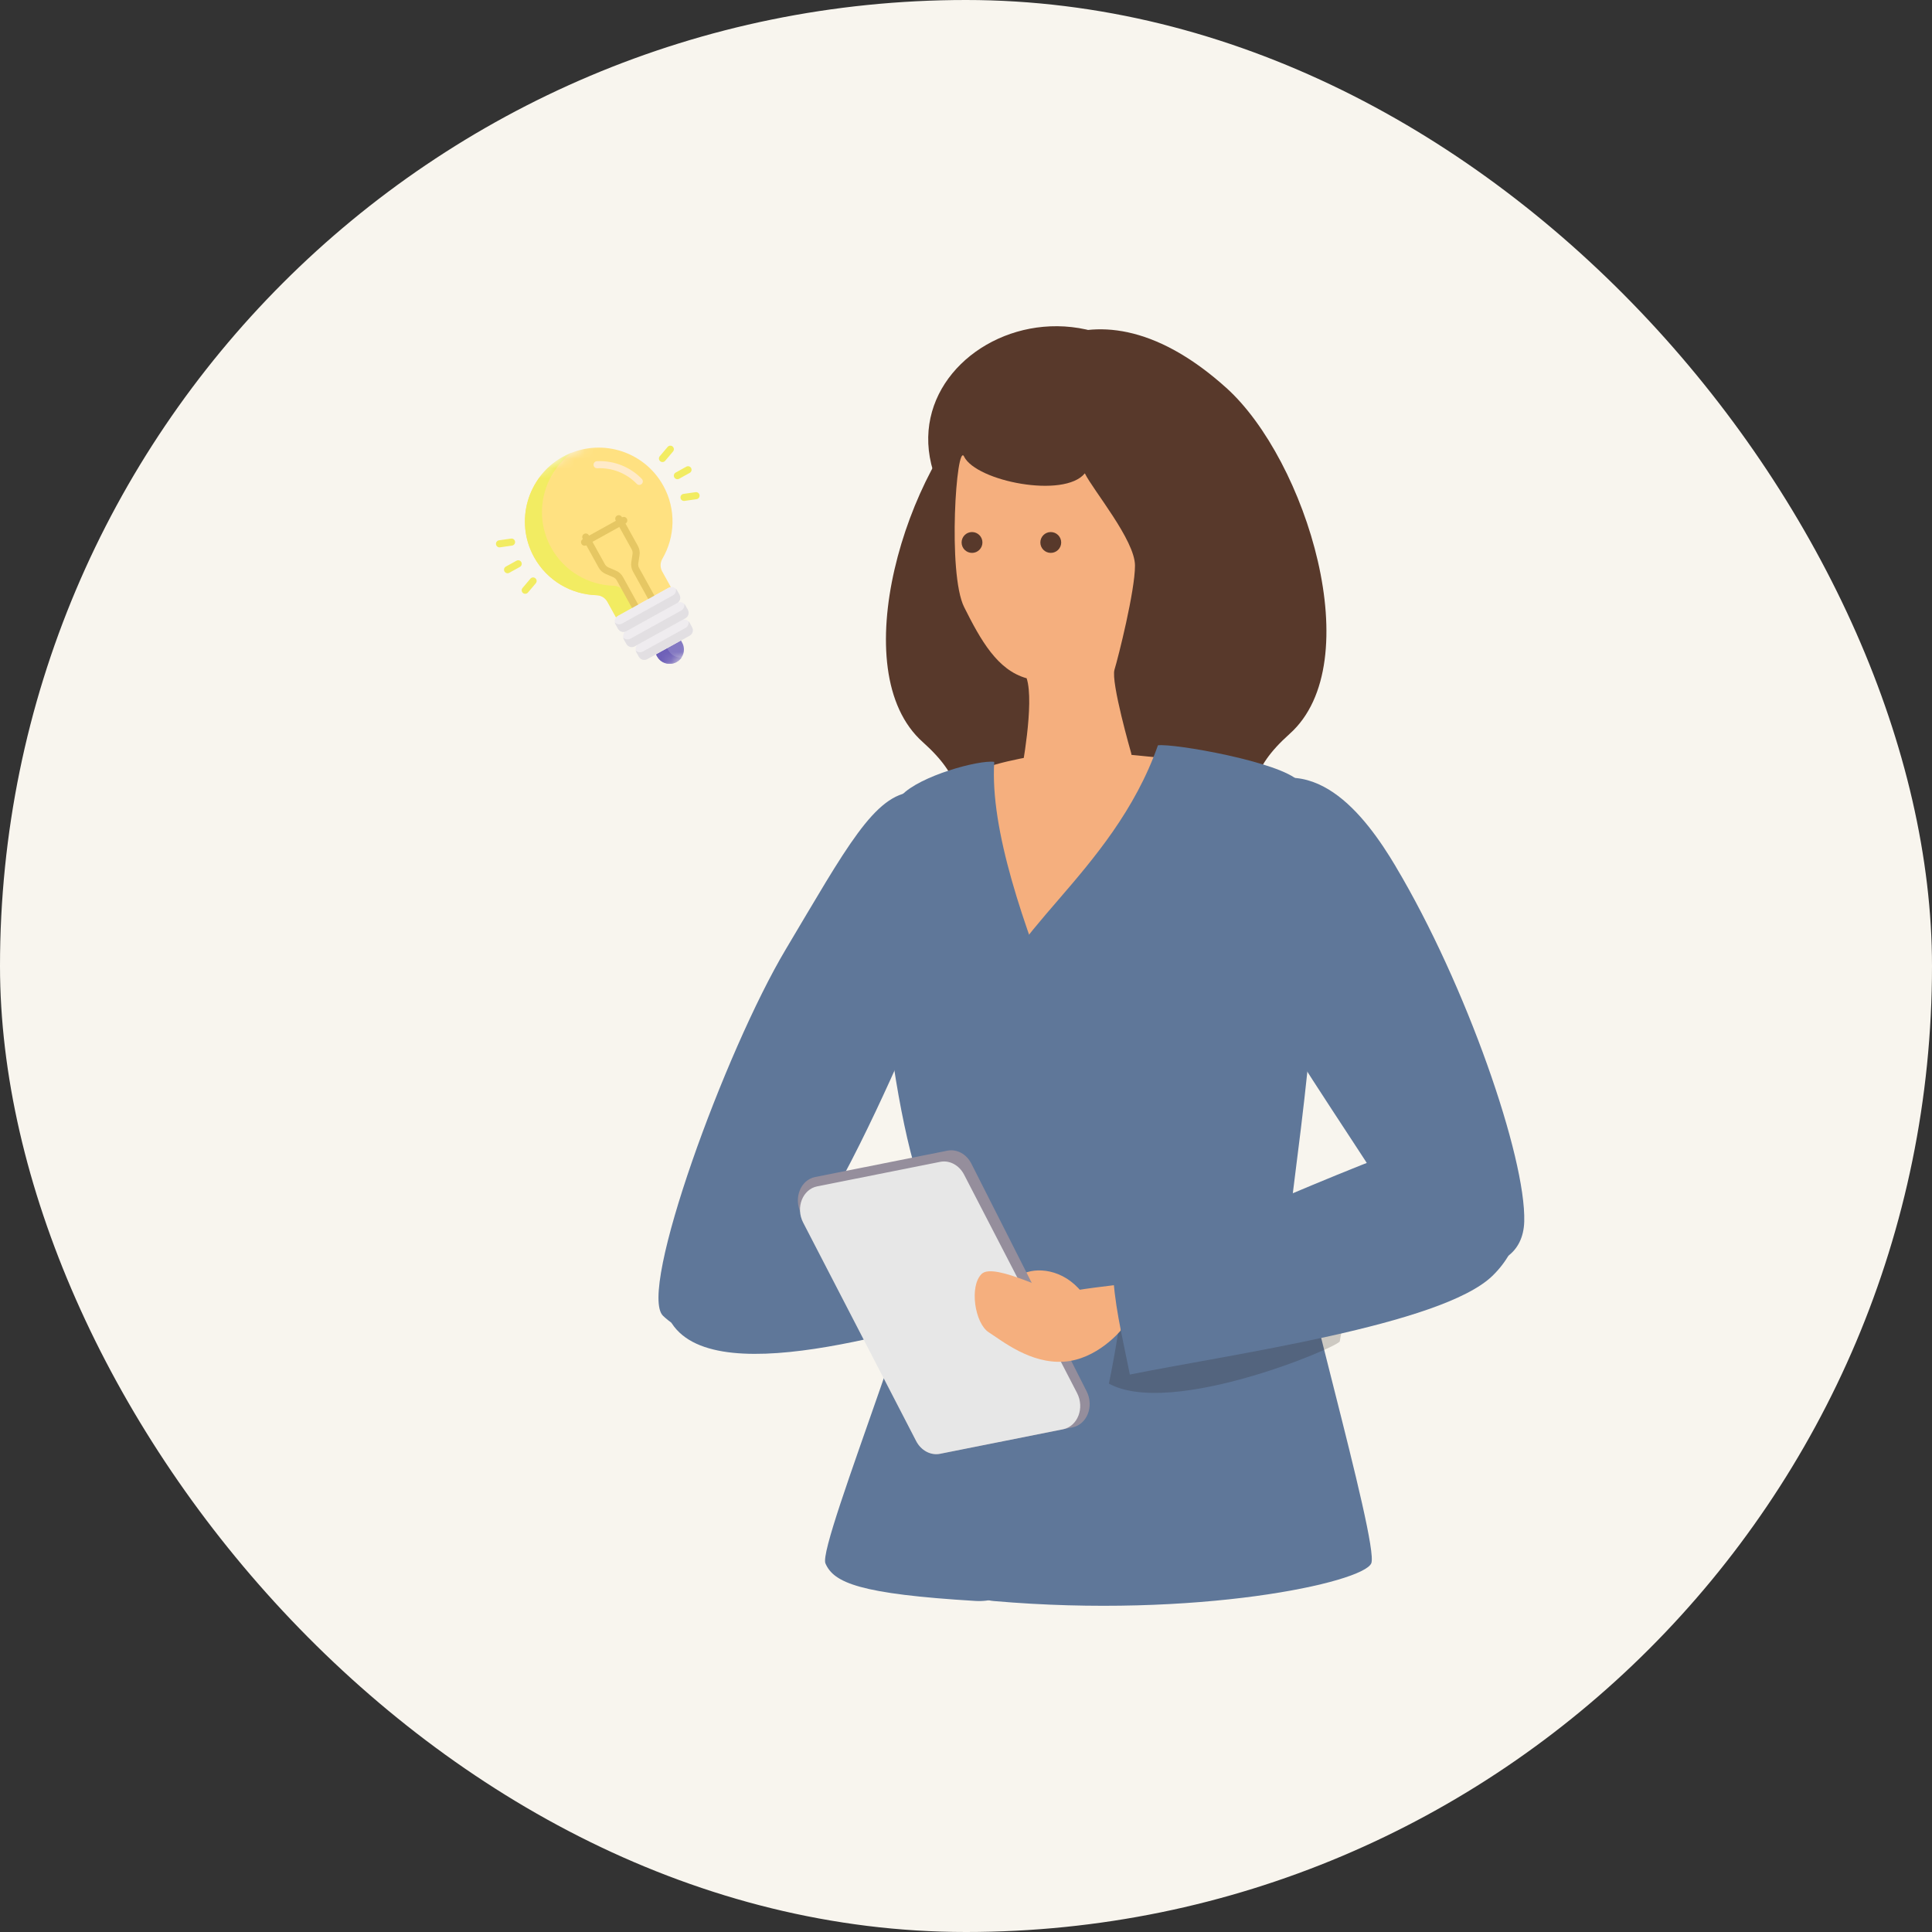 <svg width="200" height="200" viewBox="0 0 200 200" fill="none" xmlns="http://www.w3.org/2000/svg">
<rect x="0" y="0" width="200" height="200" fill="#333333" stroke="none"/>
<rect width="200" height="200" rx="100" fill="#F8F5EE"/>
<path d="M68.646 136.221C65.968 133.696 75.085 108.766 81.342 98.275C87.597 87.784 90.532 82.187 94.549 81.989C97.44 81.849 99.065 97.414 96.178 102.914C93.292 108.413 79.195 146.171 68.646 136.221Z" fill="#5F7799"/>
<path d="M68.661 132.412C69.198 126.966 92.432 125.578 99.587 126.39C99.408 129.37 99.258 133.728 99.843 136.045C87.776 139.354 67.438 144.844 68.656 132.412H68.661Z" fill="#5F7799"/>
<path d="M126.952 40.156C135.214 47.6 141.76 68.597 133.503 75.969C125.246 83.345 133.512 86.432 135.717 89.367C143.008 99.07 122.983 103.85 114.755 95.273C111.39 91.767 107.788 84.825 110.022 78.305C112.256 71.785 113.894 72.429 112.425 68.728C110.955 65.028 108.683 63.451 110.297 58.754C111.912 54.053 105.395 44.843 103.718 42.183C102.04 39.523 111.965 26.652 126.957 40.161L126.952 40.156Z" fill="#58392B"/>
<path d="M102.073 41.004C93.811 48.448 87.265 69.445 95.522 76.817C103.78 84.193 95.513 87.279 93.308 90.215C86.018 99.918 106.042 104.697 114.271 96.121C117.635 92.614 121.237 85.673 119.003 79.153C116.77 72.633 115.131 73.276 116.601 69.576C118.07 65.876 120.343 64.299 118.728 59.602C117.113 54.901 123.63 45.691 125.308 43.031C126.985 40.37 117.06 27.499 102.068 41.009L102.073 41.004Z" fill="#58392B"/>
<path d="M114.317 64.123C118.833 61.989 130.058 47.667 119.582 37.935C116.043 34.646 111.862 33.48 108.013 33.829C100.476 34.516 94.225 41.017 96.599 48.77C106.147 49.38 114.317 64.123 114.317 64.123Z" fill="#58392B"/>
<path d="M99.805 47.262C99.007 45.661 98.074 59.379 99.805 62.842C101.536 66.305 103.266 69.377 106.278 70.214C107.115 72.782 105.722 79.984 105.722 79.984C105.722 79.984 101.289 106.21 111.823 105.736C121.758 105.291 117.103 77.977 117.103 77.977C117.103 77.977 114.98 70.606 115.372 69.323C115.764 68.042 117.494 61.174 117.494 58.547C117.494 55.92 113.143 50.73 112.302 48.999C110.18 51.625 101.086 49.836 99.8 47.267L99.805 47.262Z" fill="#F5AF7E"/>
<path d="M101.174 79.848C102.929 78.867 108.111 78.035 110.345 77.759C112.578 77.483 123.171 78.876 124.423 78.804C125.675 78.731 109.856 117.282 109.856 117.282L101.178 79.848H101.174Z" fill="#F5AF7E"/>
<path d="M100.623 57.235C101.218 57.235 101.701 56.753 101.701 56.157C101.701 55.561 101.218 55.078 100.623 55.078C100.028 55.078 99.545 55.561 99.545 56.157C99.545 56.753 100.028 57.235 100.623 57.235Z" fill="#58392B"/>
<path d="M108.775 57.235C109.371 57.235 109.854 56.753 109.854 56.157C109.854 55.561 109.371 55.078 108.775 55.078C108.18 55.078 107.697 55.561 107.697 56.157C107.697 56.753 108.18 57.235 108.775 57.235Z" fill="#58392B"/>
<path d="M134.464 80.878C132.564 78.866 121.478 76.936 119.868 77.154C115.145 90.586 102.812 97.174 102.812 104.671C102.812 112.169 90.934 164.698 102.866 165.738C123.91 167.571 141.087 163.851 141.953 161.834C142.818 159.817 133.453 127.821 133.743 124.362C134.034 120.904 139.361 86.063 134.464 80.878Z" fill="#5F7799"/>
<g opacity="0.2">
<g style="mix-blend-mode:multiply">
<path d="M123.389 134.087L115.393 135.625C115.393 135.625 114.189 140.868 113.865 142.58C119.483 147.64 139.13 139.228 138.695 138.827L140.33 129.84L123.389 134.087Z" fill="#231815"/>
</g>
</g>
<path d="M93.333 82.325C95.233 80.313 101.315 78.649 102.924 78.867C102.031 92.991 116.935 118.443 116.935 125.94C116.935 133.437 112.932 166.45 100.976 165.729C89.021 165.008 86.308 163.857 85.448 161.84C84.588 159.823 97.989 127.614 96.176 124.654C92.777 119.091 88.431 87.52 93.328 82.33L93.333 82.325Z" fill="#5F7799"/>
<path d="M112.681 134.811C111.003 131.764 108.112 131.154 106.372 131.681C104.632 132.209 104.607 133.66 104.607 133.66L112.681 134.806V134.811Z" fill="#F5AF7E"/>
<path d="M97.323 150.49L111.019 147.762C112.527 147.462 113.272 145.575 112.489 144.032L100.557 120.462C100.054 119.465 99.049 118.924 98.077 119.117L84.381 121.845C82.872 122.145 82.128 124.031 82.911 125.575L94.843 149.145C95.345 150.142 96.351 150.683 97.323 150.49Z" fill="#958E9C"/>
<path d="M97.303 150.498L110.042 147.959C111.56 147.654 112.299 145.753 111.497 144.206L99.802 121.597C99.295 120.616 98.299 120.083 97.337 120.272L84.598 122.811C83.079 123.116 82.34 125.017 83.143 126.565L94.837 149.173C95.345 150.155 96.341 150.687 97.303 150.498Z" fill="#E7E7E7"/>
<path d="M116.007 132.965C116.007 132.965 110.805 133.541 110.075 133.865C109.345 134.189 102.934 130.61 101.624 131.873C100.314 133.135 100.918 137 102.354 137.918C103.79 138.837 106.652 141.179 110.114 140.961C113.58 140.743 116.031 137.715 116.031 137.715L116.002 132.97L116.007 132.965Z" fill="#F5AF7E"/>
<path d="M144.49 89.702C141.318 84.376 135.787 77.063 128.444 82.325C122.28 86.742 126.776 97.161 131.625 105.049C137.586 114.743 142.913 122.192 144.378 125.171C147.825 132.18 157.605 133.065 157.789 126.448C157.973 119.831 151.8 101.973 144.485 89.702H144.49Z" fill="#5F7799"/>
<path d="M154.483 132.088C149.204 137.186 127.381 140.19 116.962 142.293C116.039 137.713 115.362 135.063 115.154 131.038C126.196 127.27 146.878 117.195 151.732 117.282C156.586 117.369 160.318 126.453 154.483 132.088Z" fill="#5F7799"/>
<mask id="mask0_3739_11835" style="mask-type:luminance" maskUnits="userSpaceOnUse" x="47" y="41" width="34" height="34">
<path d="M68.9 41.408L47.656 53.172L59.42 74.415L80.664 62.651L68.9 41.408Z" fill="white"/>
</mask>
<g mask="url(#mask0_3739_11835)">
<path d="M58.284 47.288C54.593 49.326 53.25 53.992 55.292 57.68C56.65 60.131 59.157 61.544 61.769 61.617C62.234 61.629 62.655 61.891 62.88 62.297L63.781 63.925C63.831 63.863 63.894 63.808 63.968 63.767L69.218 60.859C69.292 60.818 69.372 60.794 69.451 60.785L68.549 59.157C68.322 58.746 68.333 58.248 68.57 57.842C69.886 55.59 70.016 52.723 68.662 50.276C66.619 46.587 61.974 45.251 58.284 47.288Z" fill="#FFE181"/>
<path d="M64.646 61.319C64.422 60.913 64.001 60.651 63.537 60.638C60.924 60.565 58.417 59.153 57.059 56.701C55.184 53.315 56.163 49.105 59.193 46.861C58.885 46.982 58.581 47.124 58.284 47.288C54.593 49.326 53.25 53.992 55.292 57.68C56.65 60.131 59.157 61.544 61.769 61.617C62.234 61.629 62.655 61.891 62.88 62.297L63.781 63.925C63.831 63.863 63.894 63.808 63.968 63.767L65.525 62.905L64.646 61.319Z" fill="#F2EC62"/>
<path d="M67.608 62.167C67.43 62.266 67.207 62.202 67.109 62.024L65.521 59.155C65.361 58.867 65.301 58.529 65.35 58.203L65.48 57.355C65.506 57.188 65.475 57.016 65.393 56.869L63.735 53.875C63.637 53.697 63.701 53.475 63.878 53.377C64.055 53.279 64.278 53.343 64.376 53.52L66.034 56.514C66.194 56.802 66.255 57.14 66.204 57.466L66.075 58.314C66.049 58.48 66.08 58.653 66.162 58.8L67.75 61.669C67.848 61.846 67.784 62.069 67.608 62.167Z" fill="#E6C763"/>
<path d="M65.933 63.095C65.757 63.193 65.533 63.129 65.435 62.952L63.846 60.083C63.765 59.936 63.635 59.818 63.48 59.751L62.693 59.411C62.39 59.281 62.136 59.05 61.976 58.761L60.318 55.767C60.22 55.59 60.284 55.368 60.461 55.27C60.638 55.171 60.861 55.236 60.959 55.413L62.617 58.407C62.699 58.553 62.829 58.672 62.983 58.738L63.771 59.078C64.074 59.208 64.328 59.439 64.488 59.728L66.076 62.597C66.175 62.774 66.11 62.997 65.933 63.095Z" fill="#E6C763"/>
<path d="M65.916 50.086C64.853 48.986 63.363 48.398 61.828 48.475C61.626 48.485 61.454 48.329 61.444 48.127C61.434 47.925 61.59 47.753 61.791 47.742C63.538 47.656 65.233 48.325 66.443 49.577C66.584 49.722 66.579 49.955 66.434 50.095C66.288 50.236 66.056 50.232 65.916 50.086Z" fill="#FFEAC8"/>
<path d="M67.898 67.723L68.028 67.958C68.422 68.67 69.328 68.93 70.039 68.536C70.751 68.141 71.011 67.237 70.617 66.524L70.487 66.29L67.898 67.723Z" fill="#8479C2"/>
<path d="M69.187 67.316L69.057 67.082L67.898 67.723L68.028 67.958C68.422 68.67 69.328 68.93 70.039 68.536C70.248 68.421 70.417 68.262 70.542 68.077C70.001 68.097 69.466 67.82 69.187 67.316Z" fill="#6E60B8"/>
<path d="M64.751 54.197L60.693 56.445C60.516 56.542 60.293 56.479 60.194 56.302C60.096 56.125 60.16 55.902 60.338 55.804L64.397 53.556C64.573 53.458 64.796 53.522 64.894 53.699C64.992 53.876 64.928 54.099 64.751 54.197Z" fill="#E6C763"/>
<path d="M53.821 58.686L52.718 59.296C52.541 59.394 52.318 59.33 52.22 59.153C52.122 58.976 52.186 58.754 52.363 58.655L53.466 58.044C53.643 57.947 53.866 58.011 53.964 58.187C54.062 58.365 53.998 58.588 53.821 58.686Z" fill="#F2EC62"/>
<path d="M53.008 56.479L51.761 56.659C51.56 56.688 51.375 56.549 51.346 56.349C51.317 56.148 51.456 55.962 51.656 55.933L52.904 55.754C53.105 55.725 53.29 55.864 53.319 56.065C53.347 56.264 53.209 56.45 53.008 56.479Z" fill="#F2EC62"/>
<path d="M54.135 61.384C53.98 61.253 53.961 61.022 54.092 60.868L54.907 59.906C55.037 59.751 55.268 59.732 55.423 59.863C55.577 59.993 55.597 60.224 55.466 60.379L54.651 61.341C54.521 61.495 54.29 61.515 54.135 61.384Z" fill="#F2EC62"/>
<path d="M71.403 48.951L70.3 49.562C70.123 49.66 69.9 49.596 69.802 49.419C69.704 49.242 69.768 49.019 69.945 48.921L71.048 48.31C71.225 48.212 71.448 48.276 71.546 48.453C71.644 48.63 71.58 48.853 71.403 48.951Z" fill="#F2EC62"/>
<path d="M68.343 47.744C68.188 47.613 68.169 47.382 68.3 47.228L69.114 46.265C69.244 46.111 69.476 46.092 69.63 46.222C69.784 46.353 69.804 46.585 69.673 46.739L68.859 47.701C68.728 47.856 68.497 47.875 68.343 47.744Z" fill="#F2EC62"/>
<path d="M72.108 51.675L70.86 51.854C70.66 51.883 70.474 51.744 70.446 51.544C70.417 51.343 70.555 51.157 70.756 51.129L72.004 50.949C72.204 50.92 72.39 51.059 72.418 51.26C72.447 51.46 72.308 51.646 72.108 51.675Z" fill="#F2EC62"/>
<path d="M70.518 64.214L66.123 66.648C65.816 66.818 65.705 67.206 65.874 67.512L66.136 67.986C66.307 68.293 66.694 68.404 67.001 68.234L71.397 65.8C71.703 65.63 71.815 65.243 71.645 64.936L71.382 64.463C71.213 64.156 70.825 64.044 70.518 64.214Z" fill="#EFECEF"/>
<path d="M70.957 65.007L66.562 67.441C66.311 67.58 66.005 67.53 65.81 67.339C65.822 67.398 65.844 67.457 65.874 67.512L66.136 67.986C66.307 68.292 66.694 68.404 67.001 68.234L71.397 65.8C71.703 65.63 71.814 65.242 71.645 64.935L71.382 64.462C71.352 64.407 71.314 64.357 71.27 64.315C71.329 64.583 71.209 64.868 70.957 65.007Z" fill="#E2DFE2"/>
<path d="M70.08 62.413L64.83 65.32C64.523 65.49 64.412 65.878 64.581 66.184L64.844 66.658C65.014 66.965 65.401 67.076 65.708 66.906L70.958 63.999C71.264 63.829 71.376 63.441 71.206 63.135L70.944 62.661C70.774 62.354 70.386 62.243 70.08 62.413Z" fill="#EFECEF"/>
<path d="M70.517 63.206L65.267 66.113C65.016 66.252 64.71 66.202 64.515 66.011C64.528 66.071 64.549 66.129 64.579 66.184L64.842 66.657C65.012 66.965 65.399 67.076 65.706 66.906L70.956 63.998C71.262 63.829 71.374 63.441 71.204 63.134L70.942 62.661C70.911 62.605 70.873 62.556 70.83 62.514C70.888 62.782 70.768 63.067 70.517 63.206Z" fill="#E2DFE2"/>
<path d="M69.212 60.847L63.962 63.754C63.656 63.924 63.544 64.311 63.714 64.618L63.977 65.092C64.146 65.398 64.534 65.51 64.841 65.34L70.091 62.432C70.397 62.263 70.509 61.875 70.338 61.568L70.076 61.094C69.907 60.788 69.519 60.677 69.212 60.847Z" fill="#EFECEF"/>
<path d="M69.652 61.639L64.402 64.547C64.15 64.686 63.846 64.636 63.65 64.445C63.663 64.504 63.684 64.562 63.714 64.618L63.977 65.091C64.147 65.398 64.534 65.51 64.841 65.34L70.091 62.432C70.398 62.263 70.509 61.875 70.339 61.569L70.077 61.094C70.046 61.039 70.008 60.99 69.965 60.948C70.023 61.215 69.903 61.5 69.652 61.639Z" fill="#E2DFE2"/>
</g>
</svg>
